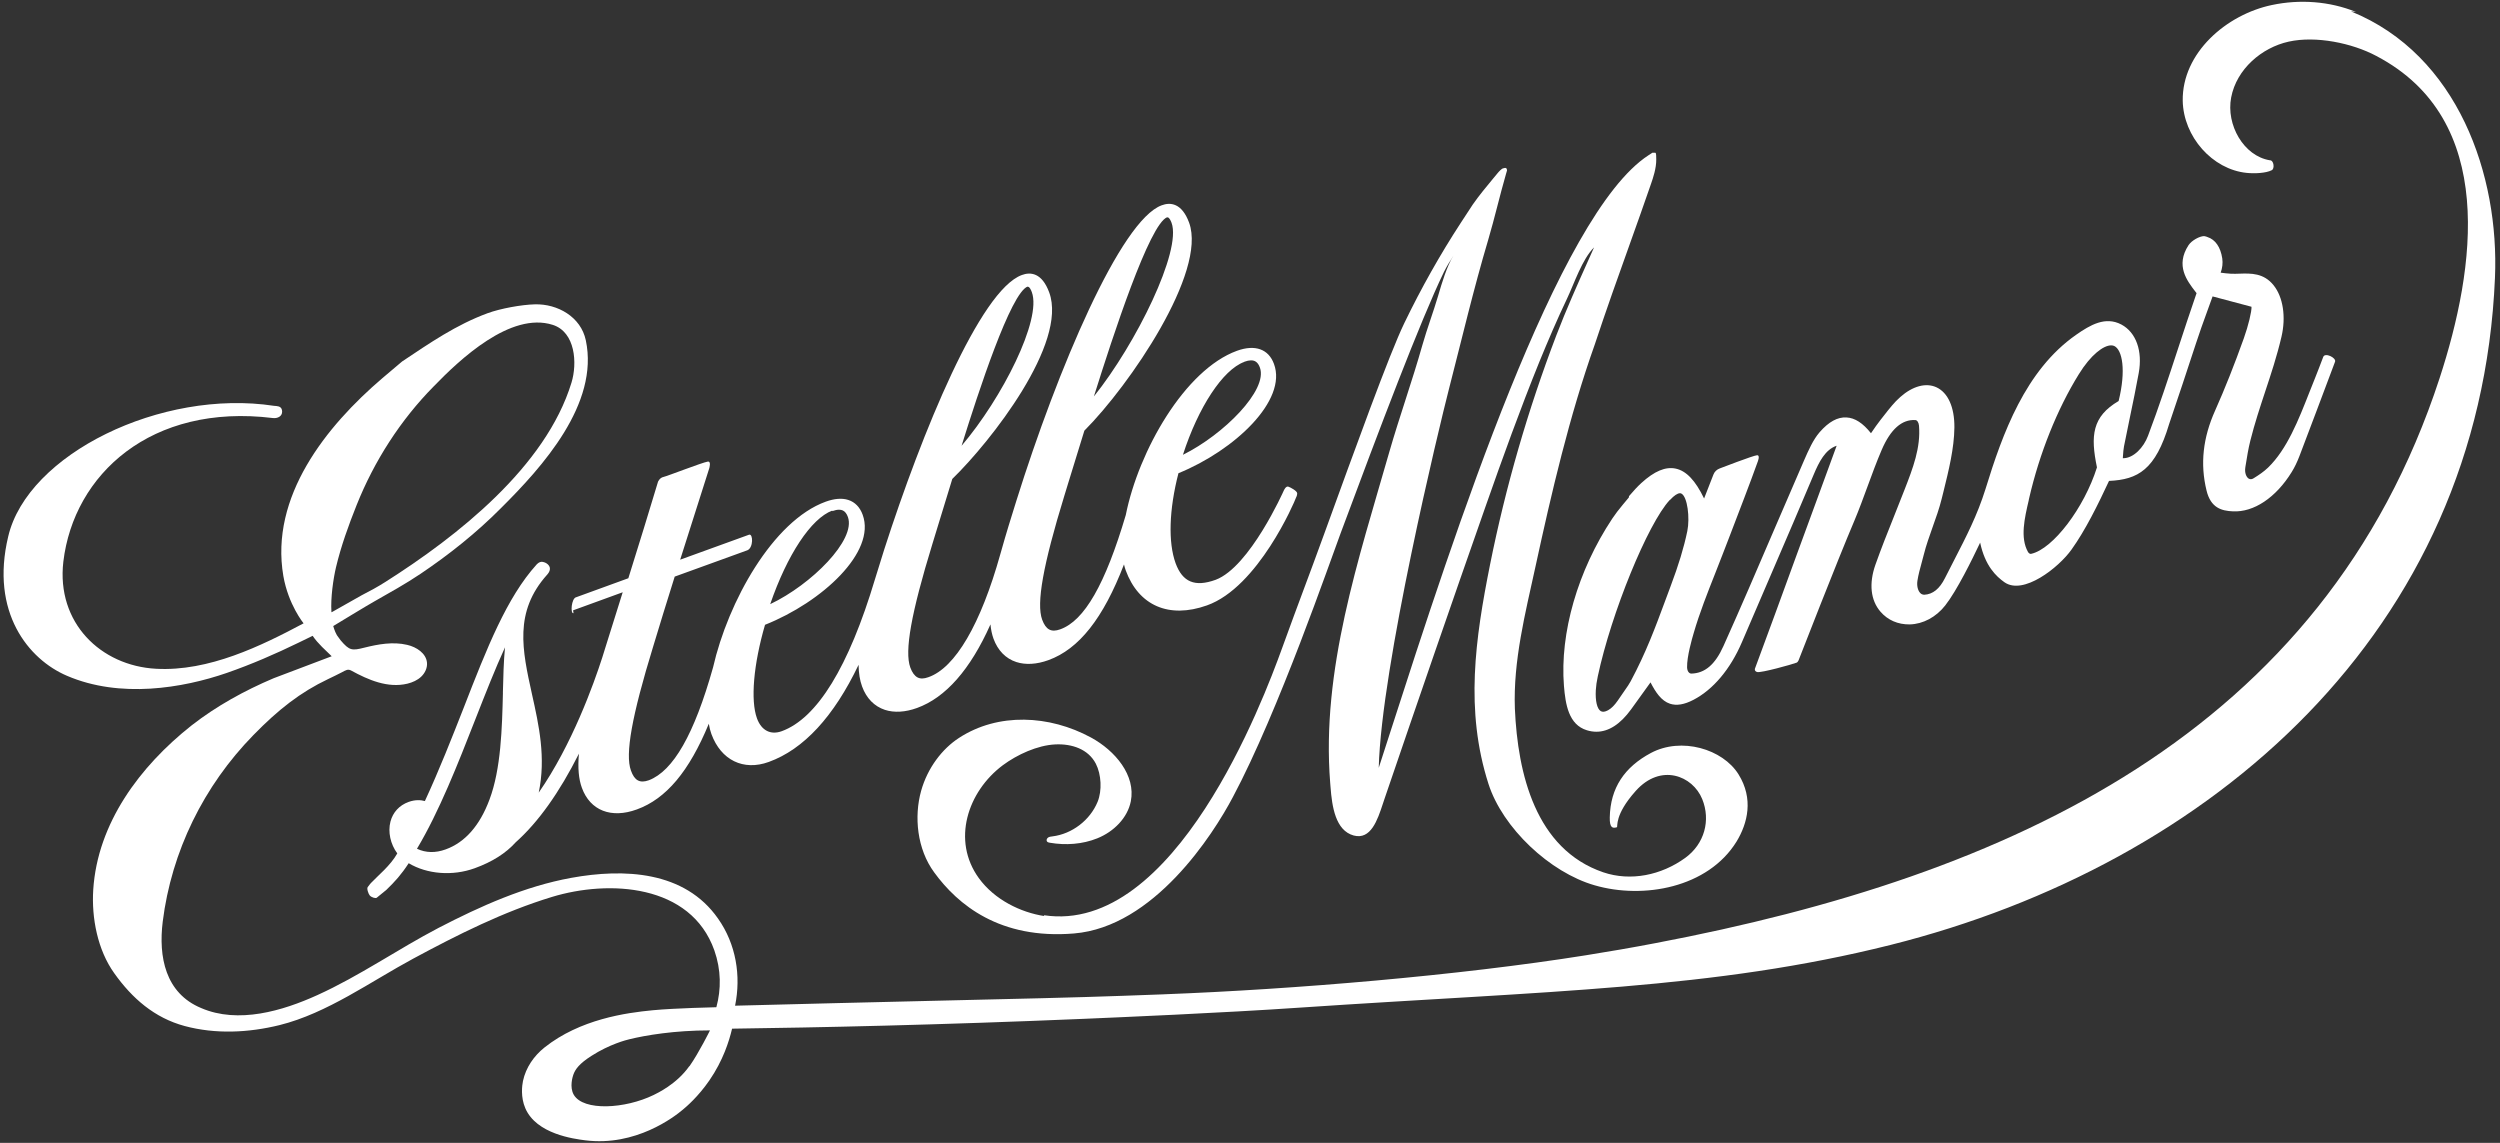 <?xml version="1.0" encoding="UTF-8"?> <svg xmlns="http://www.w3.org/2000/svg" width="350" height="160" viewBox="0 0 350 160" fill="none"><rect x="0" y="0" width="350" height="160" fill="#333333" stroke="none"/><path d="M80.232 85.447L87.178 82.917C86.375 85.477 85.562 88.097 84.703 90.817L84.313 92.067C83.135 95.727 80.082 104.267 75.421 110.967C76.449 106.067 75.451 101.547 74.473 97.167C73.115 91.007 71.938 85.667 76.588 80.467C76.588 80.467 77.063 80.001 76.979 79.505C76.925 79.169 76.582 78.78 75.985 78.665C75.503 78.566 75.112 79.047 75.112 79.047C70.951 83.647 68.156 90.747 64.933 99.047C63.256 103.317 61.53 107.717 59.484 112.147C58.903 111.987 58.127 111.941 57.208 112.269C55.901 112.743 55.003 113.719 54.663 115.029C54.288 116.479 54.663 118.179 55.62 119.479C54.656 121.199 52.895 122.599 51.967 123.589L51.821 123.749L51.492 124.177C51.3 124.383 51.591 125.169 51.767 125.367C52.012 125.642 52.586 125.81 52.746 125.68C52.907 125.55 54.094 124.58 54.094 124.58C55.311 123.4 56.169 122.46 57.217 120.85C59.792 122.39 63.355 122.68 66.459 121.553C68.924 120.659 70.82 119.453 72.207 117.913C75.361 115.103 78.325 110.933 81.05 105.513C80.874 107.503 81.011 109.073 81.47 110.313C82.627 113.473 85.572 114.633 89.154 113.323C93.266 111.833 96.49 107.983 99.234 101.323C99.318 101.85 99.441 102.333 99.593 102.753C100.931 106.423 104.084 107.963 107.627 106.673C112.518 104.903 116.729 100.333 120.202 93.073C120.217 94.253 120.378 95.253 120.691 96.103C121.296 97.763 122.408 98.893 123.895 99.383C125.192 99.803 126.749 99.711 128.386 99.116C132.388 97.666 135.851 93.736 138.665 87.416C138.734 88.164 138.879 88.826 139.085 89.406C139.69 91.066 140.802 92.206 142.289 92.686C143.586 93.106 145.143 93.014 146.78 92.419C151.051 90.869 154.454 86.579 157.359 79.019C157.428 79.309 157.503 79.584 157.595 79.836C159.412 84.806 163.663 86.646 168.972 84.756C176.138 82.216 181.248 70.256 181.447 69.656C181.447 69.656 181.608 69.389 181.608 69.068C181.608 68.747 180.706 68.243 180.361 68.129C180.016 68.014 179.734 68.671 179.734 68.671C179.688 68.778 174.973 79.371 170.193 81.171C167.289 82.221 165.562 81.507 164.584 78.851C163.526 75.931 163.666 71.351 164.982 66.251C172.867 63.041 180.252 56.051 178.356 50.951C177.598 48.871 175.711 48.191 173.176 49.111C165.881 51.761 159.404 63.111 157.607 72.111C154.743 81.781 151.819 86.911 148.416 88.111C147.168 88.561 146.42 88.156 145.901 86.751C145.074 84.471 146.022 79.131 148.994 69.451L149.606 67.451C150.325 65.111 151.063 62.701 151.812 60.291C158.159 53.941 168.977 38.091 166.482 31.191C165.454 28.381 163.818 28.301 162.64 28.741C156.902 30.821 148.069 51.641 142.281 70.141C141.6 72.301 140.824 74.811 140.175 77.131L140.037 77.612C137.313 87.352 133.74 93.512 129.958 94.812C129.346 95.033 128.86 95.049 128.461 94.842C128.048 94.628 127.704 94.162 127.443 93.452C126.609 91.172 127.565 85.832 130.536 76.152L131.634 72.562C132.185 70.762 132.742 68.902 133.321 67.052C138.75 61.772 149.488 48.052 146.894 40.952C145.866 38.142 144.239 38.062 143.061 38.502C137.213 40.622 129.089 60.502 123.8 76.902C123.341 78.342 122.92 79.722 122.503 81.072C118.82 93.372 114.399 100.572 109.429 102.372C107.882 102.93 106.594 102.265 105.976 100.572C105.057 98.042 105.487 93.032 107.103 87.472C115.117 84.282 122.672 77.272 120.776 72.072C120.394 71.012 119.698 70.292 118.76 69.992C117.889 69.71 116.814 69.794 115.596 70.236C108.201 72.926 101.924 84.236 99.828 93.436C97.193 102.816 94.249 107.936 90.836 109.236C89.579 109.687 88.83 109.282 88.331 107.876C87.498 105.596 88.454 100.256 91.425 90.576C92.327 87.576 93.371 84.196 94.459 80.726L104.638 77.036C105.48 76.685 105.449 74.696 104.875 74.856L95.224 78.356C96.611 73.976 98.019 69.536 99.296 65.556C99.296 65.556 99.609 64.536 99.082 64.624C98.317 64.746 93.433 66.654 92.884 66.774C92.349 66.881 92.119 67.454 92.119 67.454C90.892 71.544 89.485 76.114 87.968 80.954L80.662 83.614C79.997 83.744 79.813 85.974 80.295 85.844L80.232 85.447ZM70.412 96.947C70.289 101.957 70.144 107.647 68.526 111.947C67.168 115.587 65.103 117.937 62.388 118.917C60.961 119.437 59.614 119.406 58.376 118.826C61.49 113.606 64.075 107.026 66.58 100.626C67.977 97.066 69.314 93.656 70.701 90.626C70.51 92.576 70.457 94.766 70.403 97.016L70.412 96.947ZM174.204 50.647C175.671 50.113 176.13 50.761 176.39 51.472C177.527 54.602 171.34 60.832 165.611 63.672C167.747 57.032 171.19 51.772 174.184 50.672L174.204 50.647ZM163.426 30.447C163.441 30.439 163.463 30.439 163.479 30.439C163.716 30.439 163.931 30.966 164.022 31.203C165.449 35.123 159.072 48.103 153.144 55.503C155.809 47.023 160.929 31.303 163.424 30.403L163.426 30.447ZM143.865 40.157C144.124 40.073 144.369 40.653 144.461 40.913C145.858 44.763 140.319 55.713 134.62 62.413C136.986 54.823 141.496 41.013 143.872 40.113L143.865 40.157ZM116.52 71.557C116.879 71.427 117.2 71.358 117.468 71.358C117.667 71.358 117.843 71.396 117.996 71.465C118.302 71.61 118.538 71.908 118.707 72.381C119.865 75.571 113.617 81.831 107.829 84.581C110.204 77.671 113.557 72.581 116.522 71.481L116.52 71.557Z" fill="white"></path><path d="M329.832 1.667C326.12 0.167 321.958 -0.123 318.056 0.705C311.688 2.045 305.481 7.405 305.581 14.105C305.673 19.135 309.732 23.725 314.543 24.205C315.651 24.319 317.237 24.243 318.026 23.838C318.485 23.655 318.347 22.408 317.773 22.438C314.121 21.842 311.626 17.478 312.364 13.638C313.121 9.678 316.626 6.668 320.418 5.828C324.21 4.988 329.29 6.019 332.693 7.838C349.659 16.738 346.566 37.538 341.546 52.938C325.278 102.738 281.266 122.638 231.766 132.038C228.532 132.657 225.289 133.218 222.025 133.738C204.161 136.588 181.107 138.508 163.043 139.198C163.035 139.198 162.921 139.206 162.914 139.206C158.692 139.366 155.139 139.488 151.836 139.587C144.89 139.801 132.674 140.045 117.205 140.435C112.505 140.549 103.034 140.794 103.034 140.794L102.911 140.801C103.768 136.621 103.049 132.171 100.526 128.601C95.845 121.901 87.352 121.561 79.967 122.901C73.45 124.091 67.292 126.851 61.404 129.901C55.685 132.891 50.326 136.641 44.438 139.311C39.578 141.521 33.36 143.371 28.171 141.131C23.141 139.051 22.173 133.951 22.781 129.031C24.009 119.201 28.52 110.031 35.456 102.931C38.979 99.321 42.063 96.911 45.935 95.071C46.57 94.766 47.212 94.46 47.841 94.132C48.43 93.819 48.706 93.628 49.169 93.88C51.544 95.18 54.288 96.38 57.053 95.71C57.756 95.534 58.44 95.236 58.969 94.733C59.497 94.229 59.841 93.513 59.779 92.783C59.664 91.463 58.312 90.583 57.015 90.283C55.029 89.81 52.953 90.184 51.007 90.672C49.26 91.115 48.921 91.084 47.694 89.652L47.166 88.927C46.836 88.354 46.654 87.647 46.654 87.647C46.654 87.647 51.673 84.597 52.392 84.207C54.578 82.967 56.773 81.747 58.859 80.347C62.901 77.627 66.723 74.577 70.136 71.137C75.945 65.367 83.909 56.537 82.013 47.637C81.317 44.347 78.051 42.527 74.897 42.607C73.001 42.653 70.047 43.195 68.27 43.847C63.839 45.477 60.166 48.027 56.294 50.607L53.54 52.937C45.636 59.687 37.771 69.537 39.668 80.637C40.371 84.667 42.502 87.267 42.502 87.267C36.584 90.417 29.229 94.037 21.843 93.627C14.099 93.207 7.871 87.187 8.869 78.627C10.326 66.427 21.145 56.427 38.211 58.527C38.876 58.603 39.518 58.275 39.498 57.611C39.475 57.031 39.147 56.893 38.68 56.84C38.573 56.825 38.473 56.832 38.373 56.817C22.605 54.407 3.842 63.577 1.148 75.117C-1.387 85.717 3.982 92.317 9.391 94.617C16.826 97.807 25.559 96.347 31.747 94.212C35.2 93.012 38.563 91.552 41.826 89.962L43.772 89.015C44.514 90.125 45.619 91.065 46.437 91.875L38.303 94.955C34.231 96.685 30.329 98.825 26.826 101.555C19.561 107.295 13.653 115.255 13.054 124.555C12.801 128.515 13.666 133.005 15.998 136.255C18.503 139.775 21.627 142.505 25.858 143.645C30.18 144.805 34.8 144.585 39.132 143.516C45.788 141.866 51.906 137.406 57.894 134.186C64.102 130.846 70.469 127.646 77.255 125.576C85.239 123.136 96.716 123.746 100.01 133.056C100.966 135.786 100.973 138.496 100.293 141.006L100.224 141.014C100.224 141.014 94.526 141.136 91.392 141.434C87.639 141.793 81.212 142.684 76.222 146.654C74.755 147.824 73.618 149.454 73.218 151.334C73.089 151.952 72.867 153.594 73.548 155.164C75.105 158.764 80.314 159.434 81.931 159.644C88.987 160.537 94.406 156.364 95.604 155.344C96.093 154.939 97.739 153.544 99.316 151.254C101.232 148.464 102.081 145.764 102.49 144.014C114.366 143.854 131.332 143.502 151.791 142.634C156.372 142.435 170.953 141.824 182.03 141.064C216.761 138.714 239.914 138.504 264.665 132.294C309.675 120.994 347.199 88.394 349.295 38.894C349.915 24.594 344.165 7.694 329.136 1.594L329.832 1.667ZM46.4 85.667C46.27 83.697 46.668 80.997 47.035 79.437C47.746 76.447 48.791 73.557 49.929 70.707C52.384 64.557 56.067 58.807 60.707 54.107C64.36 50.327 71.486 43.607 77.374 45.477C80.568 46.487 80.837 50.867 80.009 53.567C76.406 65.367 64.041 75.067 53.961 81.467C52.883 82.154 51.755 82.767 50.618 83.347L46.426 85.717L46.4 85.667ZM96.5 149.267C94.723 151.797 91.969 153.067 91.51 153.297C87.508 155.247 81.689 155.577 80.332 153.274C79.697 152.184 80.186 150.704 80.255 150.494C80.531 149.685 81.112 148.904 82.8 147.824C85.335 146.194 87.691 145.594 88.12 145.494C90.395 144.936 94.427 144.254 99.397 144.254C99.397 144.254 97.88 147.334 96.533 149.264L96.5 149.267Z" fill="white"></path><path d="M146.2 128.247C142.917 127.743 139.234 125.977 137.029 122.927C133.226 117.667 135.452 110.827 140.402 107.127C142.418 105.637 145.232 104.337 147.747 104.217C150.062 104.111 152.348 104.866 153.416 106.917C154.188 108.417 154.303 110.687 153.668 112.247C152.61 114.827 150.095 116.757 147.321 117.097C147.114 117.12 146.901 117.143 146.732 117.258C146.563 117.372 146.457 117.624 146.571 117.792C146.655 117.922 146.824 117.96 146.977 117.983C149.182 118.365 151.547 118.205 153.623 117.365C155.939 116.433 157.855 114.505 158.314 112.185C159.033 108.565 156.138 105.095 152.725 103.245C146.907 100.095 139.751 99.735 134.262 103.306C131.917 104.826 129.861 107.486 128.953 110.736C127.958 114.306 128.371 118.856 130.789 122.136C134.082 126.656 139.971 131.546 150.35 130.686C161.527 129.77 169.811 116.886 172.605 111.586C179.002 99.586 186.278 78.386 187.675 74.686C193.144 59.986 198.853 44.886 202.146 38.086C202.536 37.3 202.995 36.556 203.493 35.776C202.568 37.226 201.837 39.696 201.358 41.346C200.677 43.666 199.791 45.996 199.132 48.316C197.735 53.276 195.939 58.286 194.491 63.316C190.2 78.316 184.961 93.816 186.228 109.616L186.274 110.181C186.48 112.891 186.955 116.271 189.517 116.971C191.913 117.613 192.851 114.801 193.599 112.531C193.676 112.294 193.753 112.065 193.829 111.843C198.569 97.943 203.12 84.743 208 70.843C210.376 64.073 212.801 57.343 215.515 50.643C216.733 47.673 218 44.713 219.378 41.823C220.396 39.683 221.483 36.313 223.17 34.633C222.902 35.236 222.627 35.843 222.36 36.443C220.843 39.833 219.266 43.343 217.889 46.943C213.917 57.343 210.793 68.143 208.607 79.043C206.531 89.443 205.084 99.443 208.385 109.743C210.361 115.913 216.977 122.143 223.255 123.943C230.081 125.923 239.123 124.286 243.115 117.823C244.682 115.243 245.52 111.823 243.39 108.403C241.185 104.863 235.396 103.133 231.115 105.423C227.452 107.383 225.446 110.283 225.367 114.443C225.344 115.883 225.734 116.003 226.365 115.813C226.525 115.768 225.959 114.133 228.999 110.733C232.492 106.813 236.973 108.583 238.311 111.873C239.518 114.833 238.632 118.143 235.935 120.103C232.582 122.533 228.291 123.423 224.458 122.123C214.977 118.883 212.482 108.323 212.083 99.223C211.832 92.523 213.55 85.823 214.967 79.323C217.223 68.923 219.718 58.223 223.271 48.223C224.858 43.433 226.564 38.633 228.221 34.023C229.208 31.263 230.197 28.483 231.155 25.703C231.43 24.909 231.889 23.553 231.875 22.333C231.867 21.943 231.889 21.386 231.737 21.386H231.331L230.788 21.737C218.113 29.957 203.742 74.237 194.56 102.737C194.01 104.437 193.502 106.017 193.023 107.497C193.383 93.297 201.506 59.697 202.844 54.497C204.66 47.447 206.317 40.397 208.343 33.597C209.253 30.517 209.949 27.437 210.848 24.327L210.985 23.861C210.977 23.54 210.81 23.433 210.465 23.563C210.251 23.578 209.854 24.013 209.677 24.227L209.012 25.029C208.063 26.179 207.076 27.359 206.178 28.649L204.491 31.229C201.627 35.619 198.972 40.329 196.607 45.229C194.501 49.569 189.681 62.929 185.43 74.629C183.054 81.179 182.036 83.719 179.462 90.829C176.887 97.939 164.492 130.929 146.128 128.129L146.2 128.247Z" fill="white"></path><path d="M228.036 69.647L227.226 70.617C226.613 71.35 226.128 71.987 225.709 72.617C220.879 79.897 218.364 88.617 218.952 96.017C219.167 98.617 219.603 101.457 222.166 102.237C222.617 102.375 223.061 102.443 223.493 102.443C225.21 102.443 226.837 101.393 228.344 99.323C229.262 98.053 230.17 96.783 230.958 95.693L231.073 95.533C231.792 96.933 232.59 98.123 233.798 98.523C234.723 98.828 235.804 98.645 237.091 97.973C239.855 96.533 242.251 93.673 243.857 89.933C245.255 86.653 246.682 83.353 248.109 80.043C250.065 75.503 252.021 70.963 253.917 66.443C254.659 64.683 255.524 62.943 257.131 62.403C255.315 67.333 253.378 72.703 251.452 77.903C249.456 83.383 247.48 88.803 245.694 93.603C245.694 93.603 245.563 93.954 245.999 94.084C246.519 94.237 250.949 93.004 251.518 92.774C251.763 92.682 251.893 92.209 251.893 92.209C251.946 92.071 257.223 78.509 259.608 72.909C260.274 71.329 260.875 69.679 261.464 68.079C262.084 66.389 262.722 64.649 263.43 62.999C264.678 60.089 266.265 58.689 268.161 58.809C268.406 58.824 268.62 59.16 268.659 59.588C268.918 62.668 267.809 65.548 266.623 68.588L266.508 68.878C266.057 70.038 265.598 71.188 265.141 72.338C264.262 74.528 263.364 76.788 262.556 79.068C261.631 81.708 261.883 84.038 263.268 85.638C264.296 86.828 265.723 87.438 267.359 87.418C269.236 87.372 271.042 86.398 272.329 84.768C273.976 82.668 276.082 78.368 277.22 75.968C277.915 79.228 279.445 80.678 280.613 81.508C283.248 83.378 288.208 79.478 290.014 76.938C291.97 74.208 293.756 70.568 295.263 67.328C299.325 67.145 301.77 65.758 303.677 59.368C304.984 55.508 306.182 51.928 307.439 48.068C307.913 46.588 308.447 45.138 309.036 43.508C309.265 42.867 309.51 42.198 309.762 41.498L315.211 42.948C315.25 43.582 314.768 45.598 314.134 47.368C312.806 51.078 311.499 54.378 310.122 57.468C308.405 61.288 308.006 64.948 308.914 68.668C309.503 71.118 311.03 71.518 312.597 71.588C315.531 71.741 318.625 69.668 320.83 66.098C321.235 65.449 321.603 64.688 321.928 63.838C321.928 63.838 326.708 51.238 326.908 50.638C327.107 50.096 325.491 49.298 325.251 49.974C325.091 50.44 324.094 52.964 324.094 52.964C323.841 53.59 323.589 54.224 323.336 54.864C321.789 58.804 320.192 62.884 317.528 65.464C316.931 66.037 316.27 66.484 315.512 66.954C315.252 67.122 315.023 67.13 314.808 67C314.487 66.786 314.219 66.214 314.349 65.4L314.388 65.163C314.572 64.013 314.762 62.823 315.046 61.693C315.65 59.283 316.403 57.013 317.132 54.803C317.942 52.363 318.778 49.843 319.407 47.143C320.057 44.373 319.637 41.603 318.309 39.943C316.922 38.203 315.126 38.263 313.549 38.313C313.136 38.328 312.722 38.343 312.311 38.32C311.837 38.297 311.363 38.236 310.894 38.175C311.131 37.534 311.215 36.825 311.116 36.175C310.878 34.595 310.145 33.535 309.04 33.185C308.932 33.116 308.794 33.109 308.573 33.055C307.961 33.055 306.836 33.651 306.387 34.335C304.541 37.185 306.174 39.295 307.359 40.835L307.519 41.041C306.64 43.571 305.792 46.171 304.924 48.811C303.597 52.861 302.23 57.031 300.723 61.011C300.111 62.651 298.697 64.151 297.24 64.151H297.194C297.202 64.037 297.21 63.922 297.217 63.815C297.255 63.319 297.278 62.891 297.362 62.475C297.623 61.145 297.897 59.815 298.173 58.495C298.609 56.415 299.037 54.325 299.42 52.235C299.986 49.135 299.053 46.535 296.995 45.435C294.749 44.245 292.624 45.496 290.638 46.885C283.552 51.845 280.358 60.685 277.963 68.485C276.815 72.155 275.259 75.155 273.612 78.355C273.168 79.21 272.733 80.065 272.294 80.935C271.545 82.435 270.598 83.205 269.39 83.265C269.168 83.25 268.985 83.189 268.816 83.005C268.48 82.631 268.334 81.975 268.441 81.295C268.564 80.478 268.808 79.605 269.038 78.755C269.145 78.373 269.245 78.007 269.328 77.665C269.65 76.365 270.117 75.075 270.556 73.825C271.023 72.525 271.504 71.175 271.843 69.805L272.088 68.82C272.822 65.85 273.585 62.77 273.615 59.84C273.638 57.01 272.72 54.97 271.1 54.22C269.633 53.548 267.787 54.044 266.04 55.58C265.214 56.305 264.483 57.24 263.775 58.15L263.27 58.791C262.833 59.341 262.428 59.941 262.022 60.531L261.937 60.653C260.81 59.233 259.692 58.503 258.514 58.443C257.257 58.367 256.029 59.046 254.752 60.503C253.833 61.553 253.165 63.093 252.566 64.463C251.139 67.743 249.722 71.033 248.305 74.333C246.029 79.633 243.674 85.133 241.289 90.433C240.131 93.023 238.704 94.253 236.788 94.303C236.658 94.303 236.566 94.265 236.466 94.173C236.299 94.02 236.199 93.745 236.191 93.432C236.161 91.902 236.879 89.442 237.117 88.632C237.942 85.782 239.063 82.972 240.131 80.262C240.49 79.361 240.843 78.452 241.189 77.552L242.092 75.212C243.409 71.772 245.066 67.482 246.054 64.712C246.054 64.712 246.483 63.702 245.985 63.735C245.488 63.758 240.776 65.575 240.776 65.575C240.362 65.72 240.033 66.033 239.88 66.438L238.573 69.788C237.356 67.268 236.088 65.928 234.611 65.608C233.184 65.295 231.607 65.959 229.781 67.628C229.261 68.101 228.723 68.688 228.064 69.458L228.036 69.647ZM284.024 70.006L284.093 69.701C285.53 63.481 287.995 57.301 291.029 52.401C292.726 49.641 294.502 48.351 295.56 48.351C295.729 48.351 295.873 48.381 296.004 48.443C297.122 48.992 297.671 51.812 296.608 56.142C292.895 58.322 292.656 61.002 293.574 65.433C291.787 71.103 287.436 76.832 284.382 77.532C284.146 77.594 283.977 77.379 283.908 77.257C282.81 75.267 283.426 72.588 284.031 70.007L284.024 70.006ZM233.825 69.968C234.375 69.372 234.863 69.052 235.192 69.052C235.269 69.052 235.33 69.067 235.39 69.098C236.255 69.541 236.598 72.528 236.225 74.348C235.743 76.668 235.017 79.068 233.86 82.138C233.592 82.856 233.324 83.568 233.064 84.278C231.767 87.778 230.429 91.398 228.294 95.378C228.179 95.584 228.057 95.79 227.934 95.974L226.477 98.094C226.034 98.735 225.583 99.184 225.13 99.434C224.695 99.671 224.351 99.709 224.102 99.556C223.589 99.235 223.33 98.136 223.413 96.616C223.444 96.036 223.536 95.406 223.689 94.696C225.575 85.826 230.695 73.296 233.769 69.996L233.825 69.968Z" fill="white"></path></svg> 